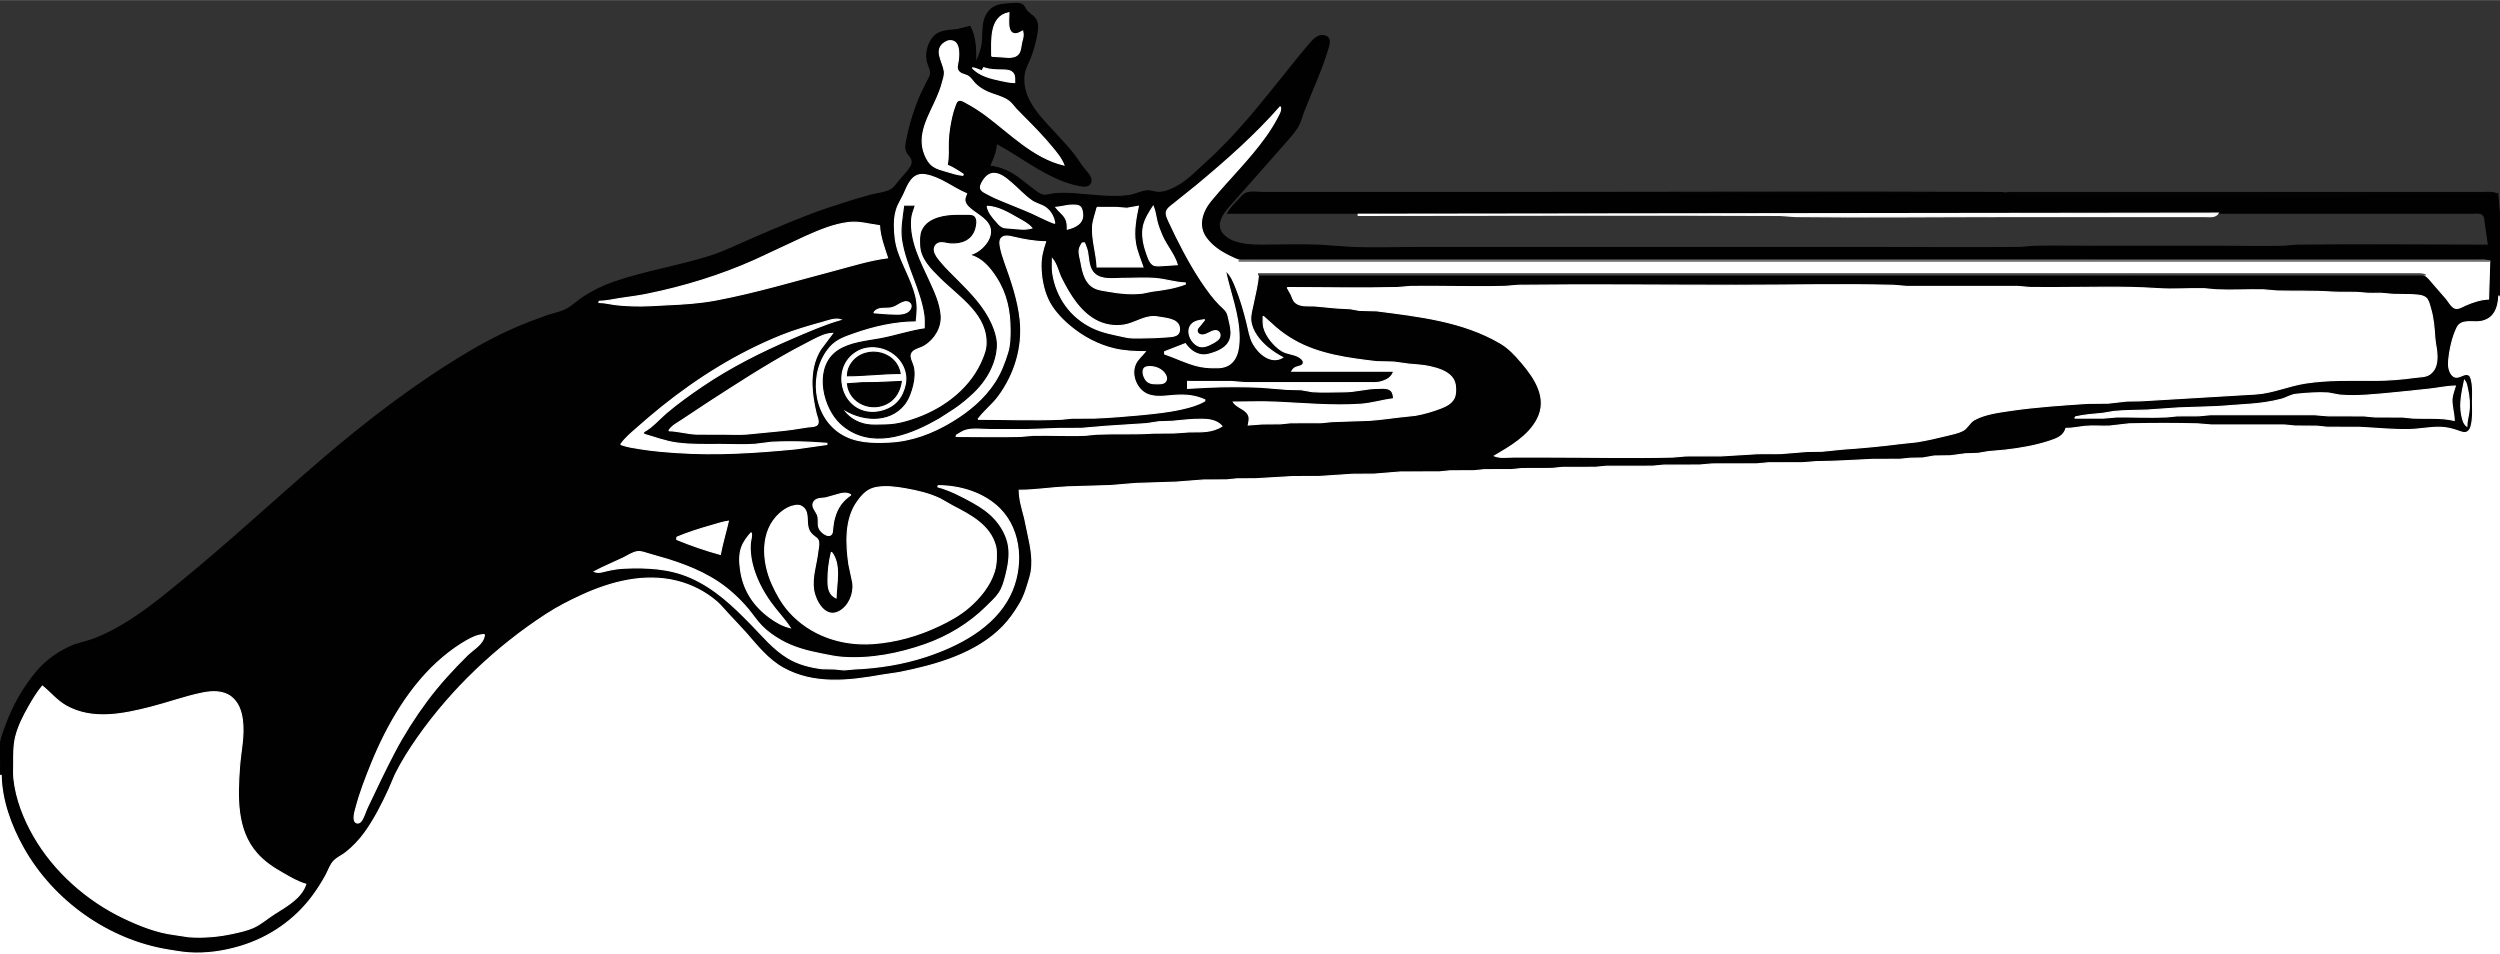<?xml version="1.0" encoding="UTF-8"?>
<svg xmlns="http://www.w3.org/2000/svg" xmlns:xlink="http://www.w3.org/1999/xlink" width="524pt" height="200pt" viewBox="0 0 2183 833" version="1.1">

<rect x="0" y="0" width="2183" height="833" fill="#333333" stroke="none"/>

<path style="fill:#010101; stroke:#010101;" d="M853 53L852 53C852 42.754 851.904 32.21 847 23L836 25.704C829.198 26.765 821.488 26.1 816.185 31.214C810.697 36.505 808.154 45.613 809.666 53C810.381 56.495 813.09 60.889 812.62 64.424C812.316 66.709 810.766 68.975 809.753 71.001L803.873 83C798.519 95.467 794.447 108.695 791.808 122C791.199 125.069 790.418 128.803 791.6 131.83C792.905 135.175 796.464 137.098 796.558 141.001C796.642 144.479 794.111 147.458 792.065 150L784.321 158.999C782.589 161.08 781.128 163.557 778.816 165.063C773.731 168.374 765.797 168.813 760 170.424C747.889 173.791 735.92 177.542 724 181.515C701.561 188.995 679.706 198.556 658 207.873C645.319 213.315 633.189 219.442 620 223.656C592.319 232.5 563.506 236.793 536 246.344C526.5 249.643 517.378 254.109 509 259.667C503.715 263.174 498.792 268.215 493 270.786C488.586 272.746 483.598 273.723 479 275.194L463 281.061C445.478 287.837 428.209 296.311 412 305.811C364.983 333.367 321.314 366.829 280 402.285C240.152 436.483 201.616 472.283 161 505.576C140.385 522.474 119.056 540.286 95 552.136C89.53 554.83 83.814 557.396 78 559.254L65 563.015C52.702 567.987 41.033 575.831 32.439 586C20.608 599.998 11.621 615.807 5.319 633C3.435 638.141 1.228 643.581 0.326 649C-0.273 652.595 0 656.369 0 660C0 668.87 0.622 677.21 1.715 686C10.758 758.681 74.882 817.988 146 829.438C161.253 831.894 176.623 833.188 192 830.675C222.855 825.634 251.463 810.876 270.985 786C276.14 779.432 280.712 772.34 284.691 765C286.899 760.927 288.491 755.849 291.637 752.39C294.676 749.048 299.447 747.126 303 744.331C309.234 739.427 314.722 733.477 319.279 727C327.351 715.528 333.859 702.739 339.691 690L345.27 677C350.827 665.885 357.585 655.164 364.721 645C387.347 612.771 415.51 584.164 446 559.389C468.962 540.731 494.974 523.676 523 513.692C533.948 509.792 545.378 506.294 557 505.17C581.81 502.769 607.205 509.546 625.985 526.289L634.089 535L651.714 554C658.46 561.859 664.937 569.926 673 576.536C679.016 581.467 685.864 585.098 693 588.128C710.704 595.647 730.414 594.516 749 592.286C756.392 591.399 763.645 590.75 771 589.424L785 587.384C795.422 585.493 805.862 582.762 816 579.72C837.727 573.201 859.516 564.166 875.83 547.83C881.345 542.308 885.857 535.623 889.935 529C894.322 521.878 896.551 513.927 898.975 506C903.232 492.081 900.303 477.817 897.36 464L894.623 451C892.663 443.472 890.167 435.832 890 428C904.141 428 917.931 426.053 932 425.09L970 423.91L1014 421.039L1028 420.91L1052 419.039L1072 418.961L1081 418.039L1097 417.961L1130 416.039L1153 415.961L1182 414.039L1201 413.91L1224 412.039L1258 411.961L1267 411.039L1288 410.961L1297 410.039L1321 409.961L1331 409.015L1356 408.961L1365 408.039L1394 407.961L1404 407.015L1444 406.985L1454 406.039L1485 405.985L1496 405.015L1535 404.961L1545 404.015L1575 403.961L1589 403C1604.76 402.994 1620.3 401.727 1636 401.039C1650.34 400.411 1664.68 400.96 1679 399.91L1690 398.09L1704 397.91L1717 396.17L1728 395.829L1738 394.171L1754 392.718C1766.33 391.112 1779.17 388.924 1791 384.999C1797.09 382.979 1802.91 380.988 1804 374C1810.21 373.999 1815.88 372.782 1822 372.171C1828.95 371.476 1836.03 372.266 1843 371.961L1859 370.039C1890 368.682 1921.04 371 1952 371C1966.29 371 1980.72 370.414 1995 371.039L2031 372.961C2041.27 373.41 2051.78 372.08 2062 373.285L2078 374.09C2087.34 374.729 2096.6 375.372 2106 374.961C2114.75 374.577 2123.16 372.47 2132 373.09C2138.03 373.513 2143.23 375.967 2149 377.39C2151.32 377.963 2154.17 378.304 2155.99 376.397C2158.32 373.956 2158.69 369.189 2158.91 366C2159.53 357.099 2159.1 347.922 2159 339C2158.96 335.683 2159.13 330.307 2156.84 327.607C2155 325.452 2152.15 326.622 2150 327.51C2146.72 328.861 2144.21 329.885 2141.5 326.836C2136.64 321.382 2138.24 313.466 2139.46 307C2140.5 301.506 2142.32 296.273 2144.12 291C2145.34 287.421 2146.41 283.913 2150.02 282.028C2153.22 280.357 2157.52 281.016 2161 280.999C2168.44 280.963 2176.1 279.343 2179.58 271.985C2180.91 269.184 2181.25 266.024 2181.75 263C2183.15 254.651 2183 246.443 2183 238C2183 222.712 2183.63 207.273 2182.96 192L2181 169L2107 169C2094.7 169 2082.31 168.56 2070.01 169.018C2065.87 169.173 2062.19 170.925 2058 170.995C2024.69 171.555 1991.32 171 1958 171L1760 171L1760 170L2064 170L2064 169L1861 169C1827.34 169 1793.66 169.396 1760 168.996L1746 168.001C1602.01 167.307 1457.99 168 1314 168L1137 168L1103 168C1098.56 168 1092.35 166.902 1088.17 168.603C1085.64 169.633 1083.8 172.081 1081.98 174.005C1078.45 177.713 1074.51 181.541 1072 186L1915 186L2094 186L2145 186L2159 186C2161.43 186.001 2164.49 185.576 2166.77 186.603C2169.75 187.945 2169.79 191.19 2170.07 194L2173 214C2117.35 214 2061.65 213.342 2006 214.004L1994 214.985C1977.35 215.393 1960.65 215 1944 215L1832 215C1813.35 215 1794.64 214.558 1776 215.015L1764 215.996C1719.68 216.523 1675.32 216 1631 216L1365 216L1242 216C1221.4 216 1200.58 216.862 1180 215.961L1152 214.039C1135.4 213.312 1118.62 214.006 1102 214C1092.05 213.996 1079.31 213.46 1071.01 207.363C1069.68 206.384 1068.37 205.258 1067.34 203.957C1058.82 193.175 1072.43 180.889 1079.28 173L1117.27 130C1122.72 123.637 1129.22 117.241 1133.5 110C1135.63 106.39 1136.59 101.921 1138.05 98L1146.15 78C1150.91 66.831 1155.39 55.608 1158.97 44C1160.11 40.318 1162.7 33.711 1157.85 31.603C1152.4 29.234 1148.01 33.248 1144.73 37.005C1137.63 45.13 1130.97 53.606 1124.2 62C1102 89.506 1080.35 117.453 1054 141.169C1045.77 148.58 1037.77 157.222 1028 162.651C1023.43 165.191 1017.3 167.877 1012 167.917C1008.26 167.945 1004.74 166.119 1001 166.611C995.551 167.327 990.497 170.156 985 170.816C969.58 172.667 953.363 170.142 938 169.089C932.183 168.691 925.8 168.553 920 169.174C916.703 169.526 913.306 171.08 910 170.066C907.426 169.277 905.147 167.403 903 165.848L890 155.816C882.554 150.066 873.443 145.823 864 145C866.956 138.68 869.835 132.042 870 125C889.982 135.525 907.648 150.07 929 158.05C933.949 159.9 938.758 161.307 944 162.076C946.24 162.404 948.746 162.885 950.681 161.357C955.365 157.66 950.722 152.089 947.999 149C944.136 144.617 941.302 139.627 937.764 135C933.48 129.396 928.56 124.227 923.83 119C910.227 103.966 891.449 87.482 894.184 65C894.803 59.917 897.467 55.662 899.329 51C901.829 44.746 903.91 37.628 905.076 31C905.76 27.114 906.573 22.871 905.347 19.004C903.936 14.552 900.471 13.169 897.313 10.251C895.384 8.469 894.91 5.469 892.687 4.028C890.138 2.375 885.882 2.892 883 3.089C874.881 3.645 867.731 3.774 862.649 11.001C857.04 18.976 858.792 27.984 857.826 37C857.223 42.63 855.116 47.815 853 53z"/>
<path style="fill:#ffffff; stroke:#ffffff;" d="M866 49L881 49.985C884.139 49.891 887.338 49.432 889.397 46.772C891.57 43.963 891.363 39.34 892.344 36C893.319 32.681 893.84 30.362 893 27C891.417 27.795 889.73 28.865 887.979 29.258C884.686 29.997 882.326 28.102 881.434 24.981C880.212 20.71 881 15.411 881 11C863.84 14.32 866 35.747 866 49M841 153L841 152C836.495 148.964 832.022 146.102 827 144C828.643 137.098 827.731 130.031 828.039 123C828.346 115.993 829.5 108.842 831.014 102C831.762 98.617 832.784 95.244 834.018 92.005C834.562 90.58 835.121 88.732 836.51 87.878C838.834 86.449 841.981 88.691 844 89.772C849.896 92.929 855.633 96.645 861 100.63C882.204 116.374 902.432 137.704 929 144C926.704 138.031 922.302 132.895 918.246 128C910.935 119.176 903.099 111.099 895 103L887.184 95.004C884.837 92.37 882.903 89.446 879.907 87.479C874.211 83.74 867.058 82.655 861 79.624C857.523 77.884 854.026 75.631 851.325 72.816C849.434 70.846 848.065 68.352 845.816 66.738C843.493 65.072 840.425 65.006 838.163 63.262C836.395 61.898 835.715 60.188 835.813 57.996L836.7 53C837.567 46.822 838.185 34.725 828.999 35.453C827.638 35.561 826.176 36.293 825.044 37.009C815.029 43.345 823.39 53.656 824.584 62C825.116 65.715 823.573 69.461 822.626 73C821.514 77.152 819.981 81.058 818.281 85C811.418 100.918 800.375 117.257 807.627 135C809.238 138.944 811.439 142.744 815.04 145.182C818.293 147.384 822.285 148.333 826 149.424C831.002 150.894 835.774 152.573 841 153M849 59C854.982 66.025 865.314 68.335 874 70.21C878.046 71.083 881.848 71.914 886 72C885.991 69.543 886.349 66.525 884.972 64.344C883.036 61.276 879.254 61.06 876 61.005C869.977 60.901 864.736 61.091 859 59C858.014 60.479 858 60.203 858 62C854.964 60.921 852.175 59.604 849 59M1118 93C1096.07 118.101 1070.58 140.439 1045 161.753L1025 177.801C1022.39 179.899 1018.38 182.313 1018.36 186.089C1018.35 188.477 1019.67 190.859 1020.58 193L1026.75 206C1035.57 223.641 1045.22 241.293 1057.24 257C1059.65 260.154 1062.22 263.167 1065.01 265.985C1067.02 268.001 1069.5 269.845 1071.01 272.286C1072.24 274.27 1072.6 276.761 1073.12 279C1074.17 283.545 1075.39 288.301 1074.81 293C1073.77 301.599 1066.56 305.77 1059 308.187C1055.69 309.246 1052.52 310.238 1049 309.667C1042.95 308.687 1038.43 304.829 1035 300L1017 307L1017 309C1026.41 312.203 1035.32 316.75 1045 319.241C1049.48 320.395 1054.38 320.943 1059 320.996C1062.33 321.035 1065.77 321.147 1069 320.211C1080.12 316.991 1082 304.995 1082 295C1082.01 274.399 1074.11 255.862 1070 236C1075.01 240.155 1077.25 246.067 1079.6 252C1083.32 261.389 1086.15 271.214 1088.63 281C1090.17 287.103 1091.19 294.472 1094.28 300C1099.16 308.733 1109.89 318.058 1120 312C1115.34 309.528 1111.08 306.744 1107 303.384C1100.21 297.791 1093.12 289.14 1092.2 280C1091.7 275.058 1093.32 269.794 1094.34 265C1096.14 256.509 1098.32 247.65 1099 239L1775 239C1886.66 239 1998.35 238.232 2110 239.001C2111.98 239.014 2114.11 238.898 2116 239.603C2119.9 241.058 2122.38 245.057 2125.09 248L2136.39 261C2138.32 263.395 2140.43 267.519 2143.32 268.843C2146.34 270.219 2150.31 267.444 2153 266.287C2159.34 263.566 2166.08 261.302 2173 261L2174 228L1334 228L1133 228L1101 228C1095.49 228 1089.42 228.705 1084 227.621C1080.16 226.853 1076.49 224.963 1073 223.244C1065.45 219.522 1058.56 214.825 1053.42 208C1045.26 197.162 1049.66 184.404 1057.44 175C1073.07 156.091 1090.8 139.038 1105.09 119C1108.93 113.62 1112.55 107.879 1115.57 102C1117.1 99.031 1118.88 96.292 1118 93M921 195C920.412 189.588 917.347 184.037 912.711 180.934C909.11 178.525 904.656 177.741 901 175.225C894.358 170.655 889.126 164.6 883 159.439C878.871 155.96 873.742 151.377 868 151.294C863.206 151.225 859.829 155.122 857.689 159.001C856.604 160.966 855.397 163.409 856.792 165.529C857.922 167.248 860.263 168.216 862.001 169.163C866.871 171.816 871.837 174.058 877 176.061L895 183.4C903.789 186.916 912.165 191.785 921 195M800 281C781.706 281.05 763.189 285.247 746 291.309C738.112 294.09 730.495 296.558 724.808 303.093C706.031 324.67 709.552 362.453 734 378.2C746.703 386.382 761.413 386.599 776 385.961C795.9 385.089 814.043 378.195 831 368C845.938 359.019 859.423 347.801 868.91 333C873.874 325.256 877.12 316.73 879.825 308C881.896 301.317 882 294.932 882 288C882 271.361 878.862 256.146 869.655 242C864.336 233.828 857.66 225.842 848 223L848 222C851.455 220.897 854.264 219.266 856.985 216.815C859.188 214.83 861.163 212.585 862.633 210C863.517 208.445 864.244 206.758 864.606 205C866.768 194.481 857.007 189.488 850 184.24C847.031 182.017 842.978 178.991 842.528 175.005C842.296 172.954 843.325 170.87 844 169C831.937 163.978 821.138 154.659 808 152.468C796.335 150.523 792.849 161.55 788.969 170L784.313 179C781.827 184.515 781.01 190.003 781 196C780.987 204.319 781.78 212.076 784.544 220C789.037 232.884 796.113 244.679 799.522 258C801.507 265.76 800.991 273.162 800 281z"/>
<path style="fill:#030303; stroke:#030303;" d="M1753 168L1753 169L2064 169L2064 170L1760 170L1760 171L1959 171C1992.32 171 2025.69 171.559 2059 170.995C2063.18 170.925 2066.85 169.171 2071 169.018C2083.3 168.566 2095.69 169 2108 169L2180 169C2176.04 167.339 2171.26 168 2167 168L2142 168L2055 168L1753 168z"/>
<path style="fill:#ffffff; stroke:#ffffff;" d="M922 181C924.65 184.468 928.542 187.051 930.543 191.004C931.982 193.846 931.972 196.899 932 200C939.319 198.261 946.488 194.546 945.262 186.001C944.949 183.824 944.675 181.355 942.682 180.028C941.054 178.944 938.867 179.031 937 179.005C931.816 178.933 927.099 180.555 922 181z"/>
<path style="fill:#010101; stroke:#010101;" d="M790 180C788.723 189.887 786.697 199.965 788.325 210C791.968 232.464 804.493 252.506 807.7 275C808.262 278.943 808 283.027 808 287C794.886 288.766 782.029 293.261 769 295.69C756.836 297.957 742.612 299.02 732.001 305.966C711.687 319.264 717.768 351.385 731.44 366.961C734.186 370.09 737.474 372.834 741 375.049C766.287 390.929 796.821 378.094 820 364.716L833 356.329C839.001 352.265 844.598 347.591 849.83 342.576C857.368 335.349 863.385 326.83 866.946 317C868.875 311.673 870.147 305.691 869.957 300C869.76 294.121 867.758 288.331 865.409 283C858.907 268.243 847.243 256.243 836 245C830.787 239.787 825.453 234.696 820.758 229C818.352 226.081 815.583 222.856 814.898 219C814.26 215.408 816.445 211.961 820.015 211.032C823.179 210.208 826.816 211.693 830 211.911C839.741 212.577 848.646 209.068 851.239 199C851.936 196.293 852.734 192.02 850.821 189.603C849.653 188.127 847.703 188.096 845.985 188.019L836 188C825.47 188.001 810.566 190.075 805.434 201.004C803.599 204.911 803.891 209.793 804.015 214C804.36 225.614 813.303 234.339 821 241.999C837.979 258.898 864.117 274.628 861.907 302C861.596 305.843 860.209 309.446 858.796 313C848.781 338.204 825.868 355.96 801 365.047C792.076 368.308 782.557 370.953 773 370.999C767.773 371.024 762.169 371.538 757 370.674C747.955 369.164 739.584 363.909 735 356C751.001 367.392 776.193 369.931 789.61 352.996C793.321 348.311 795.581 341.769 796.96 336C798.161 330.976 798.669 325.058 797.391 320C796.497 316.459 793.356 311.812 795.121 308.133C797.11 303.987 803.418 303.243 807 301.006C815.751 295.541 821.789 285.449 820.829 275C819.879 264.66 815.572 255.311 811.309 246C803.402 228.732 793.51 210.599 795.093 191C795.402 187.181 796.825 183.614 798 180L790 180z"/>
<path style="fill:#ffffff; stroke:#ffffff;" d="M862 180C863.034 185.342 866.213 188.964 869.729 192.995C871.314 194.813 872.858 196.831 875.039 197.972C877.481 199.249 880.348 198.912 883 199.17C889.073 199.76 895.042 200.761 901 199C897.742 195.171 893.331 193.056 889 190.579C880.699 185.83 871.759 180.446 862 180M958 181C956.708 186.635 954.32 192.185 954.04 198C953.471 209.797 957.497 221.287 958 233L998 233C995.672 226.016 992.595 219.343 991.439 212C989.75 201.268 991.84 190.472 994 180L984 181.776L975 181.039L958 181M1007 180C1003.62 185.131 999.921 190.937 998.529 197C996.841 204.359 998.407 212.993 1000.86 220C1002.05 223.385 1003.55 228.815 1006.64 230.972C1008.41 232.214 1010.94 232.021 1013 231.985L1028 231C1025.35 221.997 1018.66 214.566 1014.86 206C1013 201.796 1011.34 197.468 1010.23 193C1009.18 188.763 1008.71 183.963 1007 180z"/>
<path style="fill:#fdfdfd; stroke:#fdfdfd;" d="M1186 187L1186 188C1308.66 188 1431.34 187.409 1554 188.001L1568 188.996C1630.31 189.737 1692.68 189 1755 189L1892 189L1925 189C1929.39 189 1934.38 190.037 1937 186L1186 187z"/>
<path style="fill:#ffffff; stroke:#ffffff;" d="M523 263L523 264C527.519 264.037 531.567 265.068 536 265.7C541.151 266.434 546.796 266.733 552 266.961C562.414 267.417 572.652 266.492 583 266.039C597.073 265.423 611.096 264.521 625 261.905C659.805 255.357 693.783 245.112 728 236.116C743.433 232.058 759.141 227.048 775 225C772.091 216.057 768.432 206.454 768 197C758.996 195.787 750.212 193.082 741 194.184C728.07 195.732 715.796 200.924 704 206.14L659 227.139C628.757 240.598 597.41 250.213 565 256.801C557.296 258.367 549.752 259.315 542 260.428C535.621 261.344 529.473 262.946 523 263M854 366C878.259 366 902.766 367.022 927 365.961L936 365.039L956 364.961C969.016 364.391 982.021 363.426 995 362.17C1007.36 360.974 1019.89 359.762 1032 357.011C1039.01 355.42 1045.75 353.63 1052 350L1052 349C1043.46 345.195 1035.3 344.453 1026 345.09C1018.33 345.615 1010.52 347.183 1003 344.637C992.983 341.243 987.116 327.837 991.367 318C993.293 313.544 997.044 310.68 1000 307C991.158 306.999 981.631 306.539 973 304.497C958.573 301.084 945.276 293.912 934 284.41C926.487 278.079 919.004 270.062 914.904 261C910.91 252.17 909.047 241.646 909.001 232C908.964 224.244 910.577 218.281 913 211C903.829 210.924 893.917 209.118 885 207C881.68 206.212 876.346 204.811 874.029 208.318C872.758 210.241 873.096 212.866 873.465 215C874.277 219.69 875.825 224.527 877.435 229C883.251 245.154 888.989 261.834 890.826 279C893.4 303.036 886.197 326.653 871.985 346C866.655 353.254 859.281 358.818 854 366M945 212C943.952 213.907 942.699 215.803 942.389 218.005C941.892 221.537 943.319 225.533 943.92 229C945.542 238.359 947.969 248.895 958.001 252.25C961.601 253.454 965.296 253.767 969 254.46C978.315 256.202 988.51 256.951 998 255.816L1006 254.184C1015.77 253 1025.7 251.508 1035 248L1035 247C1026.58 246.638 1018.39 243.982 1010 243.17C1000.15 242.217 989.891 243 980 243C972.337 243 962.551 244.681 956.213 239.362C950.454 234.529 950.923 226.705 949.675 220C949.157 217.219 948.011 214.626 947 212L945 212M919 226C919 230.283 918.637 234.76 919.325 239C922.693 259.77 934.948 276.897 954 286.054C963.404 290.574 972.998 291.989 983 294.255C987.277 295.224 991.642 295 996 295C1003.76 295 1011.28 294.655 1019 294.089C1024.61 293.677 1030.79 293.496 1029.84 286.004C1028.82 278.039 1017.12 277.881 1011 276.665C1001.82 274.843 993.603 280.511 985 282.96C976.626 285.344 966.825 284.341 959 280.677C943.729 273.526 934.069 257.529 926.809 243C924.047 237.473 922.896 230.827 919 226z"/>
<path style="fill:#030303; stroke:#030303;" d="M1088 226L1088 227L1830 227C1824.29 224.605 1816.15 226 1810 226L1766 226L1614 226L1088 226z"/>
<path style="fill:#757575; stroke:#757575;" d="M1082 227L1082 228L2174 228C2170.57 226.559 2166.7 227 2163 227L2145 227L2081 227L1857 227L1082 227z"/>
<path style="fill:#434343; stroke:#434343;" d="M1099 239L1099 240L2118 240C2114.83 238.672 2111.42 239 2108 239L2091 239L2031 239L1822 239L1099 239z"/>
<path style="fill:#ffffff; stroke:#ffffff;" d="M1124 251L1127.38 257.041C1128.55 259.571 1129.12 262.41 1131.39 264.262C1135.71 267.787 1142.84 266.813 1148 267.039L1167 268.83L1179 269.464L1187 270.91L1202 271.289C1238.89 276.081 1277.25 280.246 1310 299.425C1317.28 303.686 1322.82 309.646 1328.27 316C1340.25 329.979 1352.04 347.432 1342.37 366C1334.67 380.779 1318.82 389.848 1305 398C1309.72 399.981 1315.92 399 1321 399L1354 399C1389.63 399 1425.38 399.858 1461 398.985L1472 398.015L1503 397.961L1535 396.039L1555 395.961L1578 394.09L1591 393.91L1609 392.09C1625.76 390.942 1642.33 389.414 1659 387.285L1674 385.676C1682.67 384.231 1691.46 382.26 1700 380.127C1704.56 378.986 1709.64 378.043 1713.86 375.892C1718.03 373.766 1719.71 368.786 1724 366.417C1733.27 361.296 1745.66 359.795 1756 358.272C1778.17 355.005 1800.68 353.618 1823 352.09L1841 351.91L1857 350.09L1869 349.91L1970 343.91C1984.75 342.894 1998.45 336.682 2013 334.424C2033.1 331.305 2053.69 332 2074 332C2085.72 332 2097.4 331.023 2109 329.425C2113.35 328.825 2118.19 329.183 2121.91 326.436C2126.96 322.701 2128 316.862 2128 311C2128 305.524 2126.47 300.414 2126.09 295C2125.49 286.423 2124.95 278.346 2122.57 270C2121.76 267.167 2121.04 263.789 2119.44 261.279C2116.8 257.12 2109.38 257.586 2105 257.17L2090 256.961L2079 256.004C2074.02 255.945 2068.96 256.299 2064 255.714C2054.67 254.613 2045.35 255.551 2036 254.911C2020 253.815 2004.05 254.378 1988 253.985L1977 253.015C1963.02 252.672 1948.97 253.573 1935 252.961L1925 252.015C1911.38 251.681 1897.59 252.841 1884 251.911C1854.49 249.89 1824.61 251 1795 251L1773 250.961L1762 250.004L1665 249.996L1653 249.015C1607.39 247.898 1561.62 249 1516 249C1452.68 249 1389.31 248.251 1326 249.004L1314 249.985C1286.69 250.654 1259.32 249.679 1232 250.004L1220 250.985C1188.04 251.768 1155.97 251 1124 251M2182 258C2181.53 268.871 2177.94 278.666 2166 280.674C2159.19 281.82 2149.23 278.317 2145.5 286.019C2141.3 294.689 2139.03 305.458 2138.17 315C2137.79 319.233 2138.35 324.479 2141.5 327.678C2146.56 332.818 2152.48 323.352 2156.84 328.333L2157.94 331.019L2158.71 335C2159.4 340.245 2159 345.719 2159 351C2159 356.282 2159.4 361.754 2158.71 367C2158.29 370.23 2157.67 375.083 2154.61 376.957C2151.93 378.591 2148.62 376.964 2146 376.05C2141.14 374.357 2136.17 373.142 2131 373.015C2121.85 372.79 2113.07 374.763 2104 374.985C2089.23 375.347 2074.69 373.683 2060 373.039L2032 372.961L2023 372.039L2004 371.91L1995 371.015L1931 370.996L1919 370.015C1899.08 369.527 1878.92 369.527 1859 370.015L1842 371.961C1835.03 372.266 1827.95 371.476 1821 372.171C1815.22 372.748 1809.86 373.996 1804 374C1802.09 380.736 1796.17 382.953 1790 384.999C1777.58 389.12 1763.98 391.492 1751 392.95L1736 394.289L1727 395.829L1716 396.17L1703 397.91L1689 398.09L1679 399.826L1668 400.039L1659 400.961L1635 401.039C1618.63 401.756 1602.43 402.922 1586 403.001L1574 403.961L1544 404.015L1534 404.961L1495 405.015L1484 405.985L1453 406.039L1443 406.985L1403 407.015L1393 407.961L1364 408.039L1355 408.961L1329 409.039L1320 409.961L1296 410.039L1287 410.961L1266 411.039L1257 411.961L1223 412.039L1200 413.91L1181 414.039L1152 415.961L1129 416.039L1096 417.961L1080 418.039L1071 418.961L1051 419.039L1027 420.91L992 422.039L969 423.91L932 425.039C917.933 425.655 904.131 428 890 428C890.069 436.215 892.569 444.111 894.623 452L897.36 465C900.089 477.812 903.106 491.033 899.279 504C896.961 511.857 894.747 519.897 890.546 527C886.388 534.032 881.528 541.035 875.83 546.911C852.436 571.036 816.962 580.84 785 587.192L770 589.424C741.298 594.599 710.564 598.085 684 583.334C670.408 575.787 660.893 563.478 650.844 552L635.039 535C631.996 531.817 629.329 528.327 625.985 525.439C615.963 516.782 603.833 510.563 591 507.375C562.765 500.36 533.756 507.898 508 519.691C497.328 524.578 486.865 529.937 477 536.345C433.535 564.578 394.545 601.518 364.721 644C357.585 654.164 350.827 664.885 345.27 676L339.691 689C333.694 702.099 326.998 715.287 318.572 727C313.937 733.442 308.242 739.421 302 744.331C298.745 746.891 294.539 748.697 291.637 751.634C288.411 754.9 286.851 760.016 284.691 764C281.307 770.243 277.472 776.281 273.265 782C257.578 803.328 235.25 818.675 210 826.28C195.641 830.605 180.022 832.939 165 831.911C158.946 831.496 152.978 830.401 147 829.438C94.333 820.958 46.081 786.495 20.14 740C9.539 721.001 1.453 698.961 1 677L0 677L0 833L2183 833L2183 426L2183 308L2183 274C2183 268.92 2183.98 262.72 2182 258M763 273L776 274C780.974 274.008 787.413 275.024 791.941 272.543C794.899 270.923 797.452 266.423 793.681 264.043C791.215 262.486 788.254 263.878 786 265.104C783.35 266.545 781.046 268.258 778 268.775C772.518 269.707 766.541 267.662 763 273M1103 276C1103 279.311 1102.75 282.77 1103.61 286C1105.66 293.643 1112.45 301.811 1119 306.031C1123.71 309.065 1129.32 308.791 1133.98 311.433C1135.77 312.447 1138.44 314.419 1138.08 316.811C1137.66 319.522 1134.05 319.707 1132.06 320.465C1129.97 321.259 1129.14 322.193 1128 324L1217 324C1215.47 329.381 1211.2 331.69 1206 333.25C1202.16 334.401 1197.96 334 1194 334L1173 334L1087 333.996L1075 333.015L1037 333L1037 339L1055 338.039C1070.15 337.376 1085.85 337.376 1101 338.039L1124 339.91L1136 340.174L1146 341.91C1155.24 342.587 1164.73 342.015 1174 342C1183.79 341.984 1193.24 339.047 1203 339.001C1207.12 338.981 1213.13 338.027 1215.57 342.224C1216.58 343.962 1216.73 346.062 1217 348C1207.26 349.258 1197.84 352.237 1188 352.91C1163.38 354.596 1138.52 352.113 1114 351.039C1101.71 350.501 1089.3 351 1077 351C1080.29 356.129 1088.23 356.975 1090.38 363.015C1091.29 365.579 1090.47 368.434 1090 371L1102 370.09L1118 369.961L1127 369.039L1154 368.961L1163 368.039L1196 366.91C1204.38 366.337 1212.66 365.156 1221 364.155L1236 362.536C1243.45 361.217 1250.94 359.004 1258 356.315C1262.46 354.617 1267.28 352.255 1269.58 347.816C1271.12 344.848 1271.14 341.267 1270.96 338C1270.77 334.663 1269.81 331.681 1267.61 329.105C1263.1 323.831 1255.49 321.683 1249 320.13C1242.79 318.645 1236.33 318.474 1230 317.831L1217 316.039L1202 315.714C1177.51 312.815 1151.77 309.548 1130 297.127C1124.31 293.881 1118.97 290.138 1114 285.869L1103 276M542 388C547.529 390.086 553.2 390.806 559 391.754C569.701 393.503 580.21 394.35 591 395.09C625.723 397.47 660.427 395.176 695 391.83L722 388L722 387L707 386.039C696.127 385.563 684.873 385.563 674 386.039L659 387.91C649.084 388.59 638.939 388 629 388C616.293 388 603.617 388.411 591 386.711C580.894 385.35 571.697 381.767 562 379L562 377C569.536 373.091 575.52 365.754 582 360.275C591.848 351.947 602.344 344.44 613 337.194C637.591 320.473 664.722 306.858 692 295.15C705.757 289.246 719.595 283.169 734 279C729.169 277.519 722.774 280.097 718 281.424C705.879 284.794 693.678 288.292 682 293.014C644.172 308.309 609.781 329.736 578 355.2C570.494 361.214 563.218 367.491 556 373.845C550.977 378.267 545.875 382.499 542 388M1052 279C1049.09 279.548 1045.68 279.737 1043.04 281.175C1034.34 285.928 1038.58 298.158 1046 301.817C1050.26 303.916 1055.2 301.602 1059 299.485C1061.46 298.11 1065.17 296.138 1065.34 292.926C1065.47 290.329 1063.51 288.36 1060.95 288.622C1057.07 289.018 1054 292.407 1050 292.432C1047.27 292.449 1044.94 290.845 1045.35 287.956C1045.55 286.479 1047.11 285.093 1048 284.025L1052 279M584 376C592.053 376.167 599.915 378.607 608 378.961L632 379C638.631 379 645.383 379.364 652 378.91L681 376.075C689.034 375.328 697.035 374.046 705 372.754C707.383 372.367 712.381 372.655 713.879 370.397C715.484 367.976 713.245 363.497 712.654 361C710.723 352.834 709.22 344.408 709.015 336C708.747 325.063 710.665 314.42 716.467 305L727 291C720.656 291.291 715.594 293.957 710 296.753L693 305.694C667.245 319.839 642.643 335.819 618 351.786L595 367.003C591.052 369.606 586.484 371.906 584 376M754 304.637C751.193 305.435 748.359 306.929 746.004 308.637C726.916 322.487 734.22 355.364 758 358.79C761.944 359.359 766.182 359.054 770 357.96C773.994 356.815 777.746 355.204 780.96 352.521C784.044 349.946 786.444 346.679 788.049 343C790.109 338.275 791.436 333.173 790.816 328C788.745 310.748 770.313 300.001 754 304.637z"/>
<path style="fill:#010101; stroke:#010101;" d="M740 328C755.419 328 770.608 326 786 326C782.16 304.471 751.574 300.589 741.839 320C740.529 322.613 740.149 325.127 740 328z"/>
<path style="fill:#ffffff; stroke:#ffffff;" d="M999.604 321.028C996.841 323.233 998.573 328.506 1000.09 330.941C1002.61 334.992 1006.68 335.068 1011 334.995C1013.14 334.96 1015.77 335.063 1017.39 333.397C1019.7 331.028 1018.27 327.467 1016.43 325.329C1013.36 321.779 1008.61 319.971 1004 320.035C1002.56 320.055 1000.8 320.074 999.604 321.028M2152 332C2150.01 341.648 2147.49 352.125 2149.51 362C2150.25 365.606 2151.02 369.742 2154 372C2154.04 367.765 2155.22 364.132 2155.79 360C2156.69 353.506 2156.22 346.337 2154.74 340C2154.04 336.978 2153.89 334.476 2152 332z"/>
<path style="fill:#010101; stroke:#010101;" d="M740 335C741.724 352.181 761.731 360.292 775.961 351.387C782.541 347.27 785.9 340.451 787 333L766 333.961L753 334.09L740 335z"/>
<path style="fill:#ffffff; stroke:#ffffff;" d="M1812 364L1812 365L1837 364.961L1848 364.004C1862.64 363.83 1877.37 364.601 1892 363.961L1901 363.039L1920 362.961L1930 362.015L1976 362L2021 362.015L2033 362.996L2064 363.039L2074 363.985L2098 364.039L2107 364.961C2118.96 365.484 2131.25 364.203 2143 367C2142.95 360.919 2140.91 355.042 2141.05 349C2141.16 344.786 2142.91 341.004 2144 337C2135.94 337.167 2128.01 339.027 2120 339.831C2102.34 341.603 2084.7 343.698 2067 344.91C2059.26 345.44 2050.72 345.614 2043 344.896L2033 343.043C2023.69 342.525 2014.25 343.208 2005 344.171C2000.17 344.673 1996.57 347.368 1992 348.557C1982.98 350.901 1973.29 352.274 1964 352.91L1935 354.961L1902 356.09L1875 357.961C1865.37 358.382 1855.59 358.211 1846 359.171L1836 360.829C1827.94 361.636 1819.93 362.106 1812 364M835 380L835 381C853.649 381 872.357 381.442 891 380.985L902 380.015C917.314 379.639 932.696 380.631 948 379.961L957 379.039C973.687 378.309 990.34 379.23 1007 378.09L1025 377.961L1039 377C1048.63 376.996 1058.64 377.544 1067 372C1062.49 366.834 1055.58 366.032 1049 366.001C1040.22 365.958 1031.72 367 1023 367.83L1012 368.17L1001 369.83L966 372.09L944 373.961L924 374.039L897 375L865 375C858.377 375 850.453 373.824 844 375.419C840.742 376.224 837.901 378.393 835 380M819 424L819 425C829.75 427.94 840.301 433.447 850 438.862C856.8 442.658 863.446 447.243 868.711 453.039C874.647 459.575 879.427 468.169 880.7 477C881.898 485.312 880.43 493.953 878.37 502C876.974 507.458 875.465 513.327 872.2 518C869.087 522.454 864.849 526.193 861 529.996C846.294 544.527 827.499 555.822 808 562.655C784.991 570.718 760.493 575.588 736 573.911C729.555 573.469 723.314 572.042 717 570.804C704.856 568.422 692.86 565.323 682 559.127C676.047 555.731 670.104 551.628 665.3 546.714C660.919 542.232 657.371 536.835 653.385 532C649.323 527.073 644.738 522.449 640 518.17C623.5 503.267 603.958 494.889 583 488.341L566 483.421C563.163 482.613 559.996 481.287 557 481.575C552.495 482.008 548.019 485.321 544 487.219C535.678 491.15 527.119 494.655 519 499C522.754 500.53 526.185 499.114 530 498.235C534.845 497.119 540.03 496.257 545 496.039C564.841 495.17 584.574 496.068 603 504.178C624.174 513.498 640.012 528.625 655.985 545C666.175 555.445 675.335 566.71 688 574.405C696.91 579.819 707.722 582.586 718 583.816L729 584.039L737 584.871L746 584.039C767.073 583.117 787.863 579.894 808 573.33C836.543 564.027 867.703 547.986 881.73 520C893.662 496.193 892.475 463.656 872.91 444.09C859.013 430.194 838.231 424.002 819 424M766 425.439C757.729 426.745 753.387 431.398 748.644 438C737.599 453.375 738.716 475.114 741.3 493L744.707 509C745.816 518.392 741.424 529.087 733 533.772C720.84 540.533 712.106 525.35 710.44 515C708.699 504.185 712.842 492.721 714.05 482C714.373 479.131 715.261 476 714.837 473.108C714.401 470.129 712.121 469.275 710.039 467.505C707.933 465.716 706.49 463.668 705.724 461C703.773 454.213 707.098 445.232 698.982 441.607C697.757 441.06 696.298 441.147 695 441.204L691 442.108C687.286 443.38 683.927 445.595 681.004 448.185C663.559 463.64 665.468 490.366 674.312 510C678.146 518.512 682.931 527.017 689.174 534C707.644 554.661 734.821 563.772 762 561.911C782.264 560.523 801.636 555.002 820 546.297C829.332 541.874 838.138 537.01 846 530.271C855.525 522.106 864.465 511.198 868.226 499C869.426 495.108 869.948 491.059 869.996 487C870.035 483.688 870.219 480.235 869.39 477C864.68 458.614 847.48 449.751 832 441.742L821 435.492C811.5 430.962 801.304 428.544 791 426.75C782.742 425.313 774.391 424.114 766 425.439M743 432C738.638 429.404 734.622 430.819 730 432.141L721 434.674C717.184 435.318 711.969 434.606 710.161 439.059C708.739 442.562 712.249 446.028 713.583 449C715.278 452.776 713.941 456.246 714.889 459.999C715.47 462.302 717.166 464.161 719.02 465.566C720.675 466.819 723.38 468.325 725.397 466.928C726.947 465.854 726.872 463.652 727.02 461.995C727.322 458.604 727.824 455.288 728.746 452C731.222 443.169 735.46 437.164 743 432M591 469L591 471C603.328 476.056 616.139 480.491 629 484C630.851 474.181 633.755 464.705 636 455C630.894 455.751 625.961 457.453 621 458.86C610.667 461.788 600.912 464.879 591 469M656 465C652.458 468.883 649.332 472.989 647.549 478C645.28 484.374 645.79 491.426 646.729 498C649.174 515.114 658.049 528.745 672 538.985C677.537 543.048 683.28 546.404 690 548C684.889 540.273 678.304 533.563 672.91 526C665.571 515.712 659.7 504.341 656.749 492C655.499 486.77 654.724 480.372 655.091 475C655.325 471.587 656.762 468.337 656 465M726 482C723.986 490.364 722.959 498.402 723.001 507C723.032 513.34 723.881 518.984 730 522C730.257 509.53 734.566 492.72 726 482M423 554C417.098 554.175 412.065 556.698 407 559.615C399.863 563.725 393.313 568.472 387 573.754C358.426 597.659 338.12 632.829 324.266 667C319.246 679.382 314.332 692.056 310.923 705C310.139 707.978 307.273 716.689 311.275 718.338C312.984 719.042 314.507 718.042 315.468 716.681C317.819 713.351 318.99 708.691 320.745 705C328.42 688.859 335.95 672.835 344.255 657C352.47 641.339 362.09 626.194 372.63 612C383.34 597.576 395.232 584.62 408 572.004C413.424 566.644 422.378 562.183 423 554M37 599C32.395 604.549 28.718 610.748 25.151 617C20.477 625.191 16.099 633.801 13.76 643C11.781 650.785 12 659.036 12 667C12 671.3 11.715 675.719 12.174 680C14.046 697.488 20.873 714.873 29.579 730C47.34 760.859 75.961 786.177 108 801.463C121.662 807.981 136.864 814.061 152 815.946L165 817.911C178.041 818.825 191.312 817.626 204 814.793C209.698 813.521 215.625 812.232 221 809.893C227.71 806.972 233.773 801.474 240 797.576C250.088 791.259 263.171 783.991 267 772C259.897 769.969 253.382 766.072 247 762.421C238.318 757.455 230.87 752.609 224.184 745C206.054 724.366 207.34 695.501 209.09 670C210.055 655.931 213.614 642.22 211.572 628C210.498 620.522 208.089 613.422 201.96 608.533C194.997 602.979 185.282 603.328 177 605.004C161.392 608.161 146.407 613.723 131 617.626C107.228 623.647 80.734 629.081 58 616.485C49.699 611.886 44.197 604.803 37 599z"/>
</svg>
